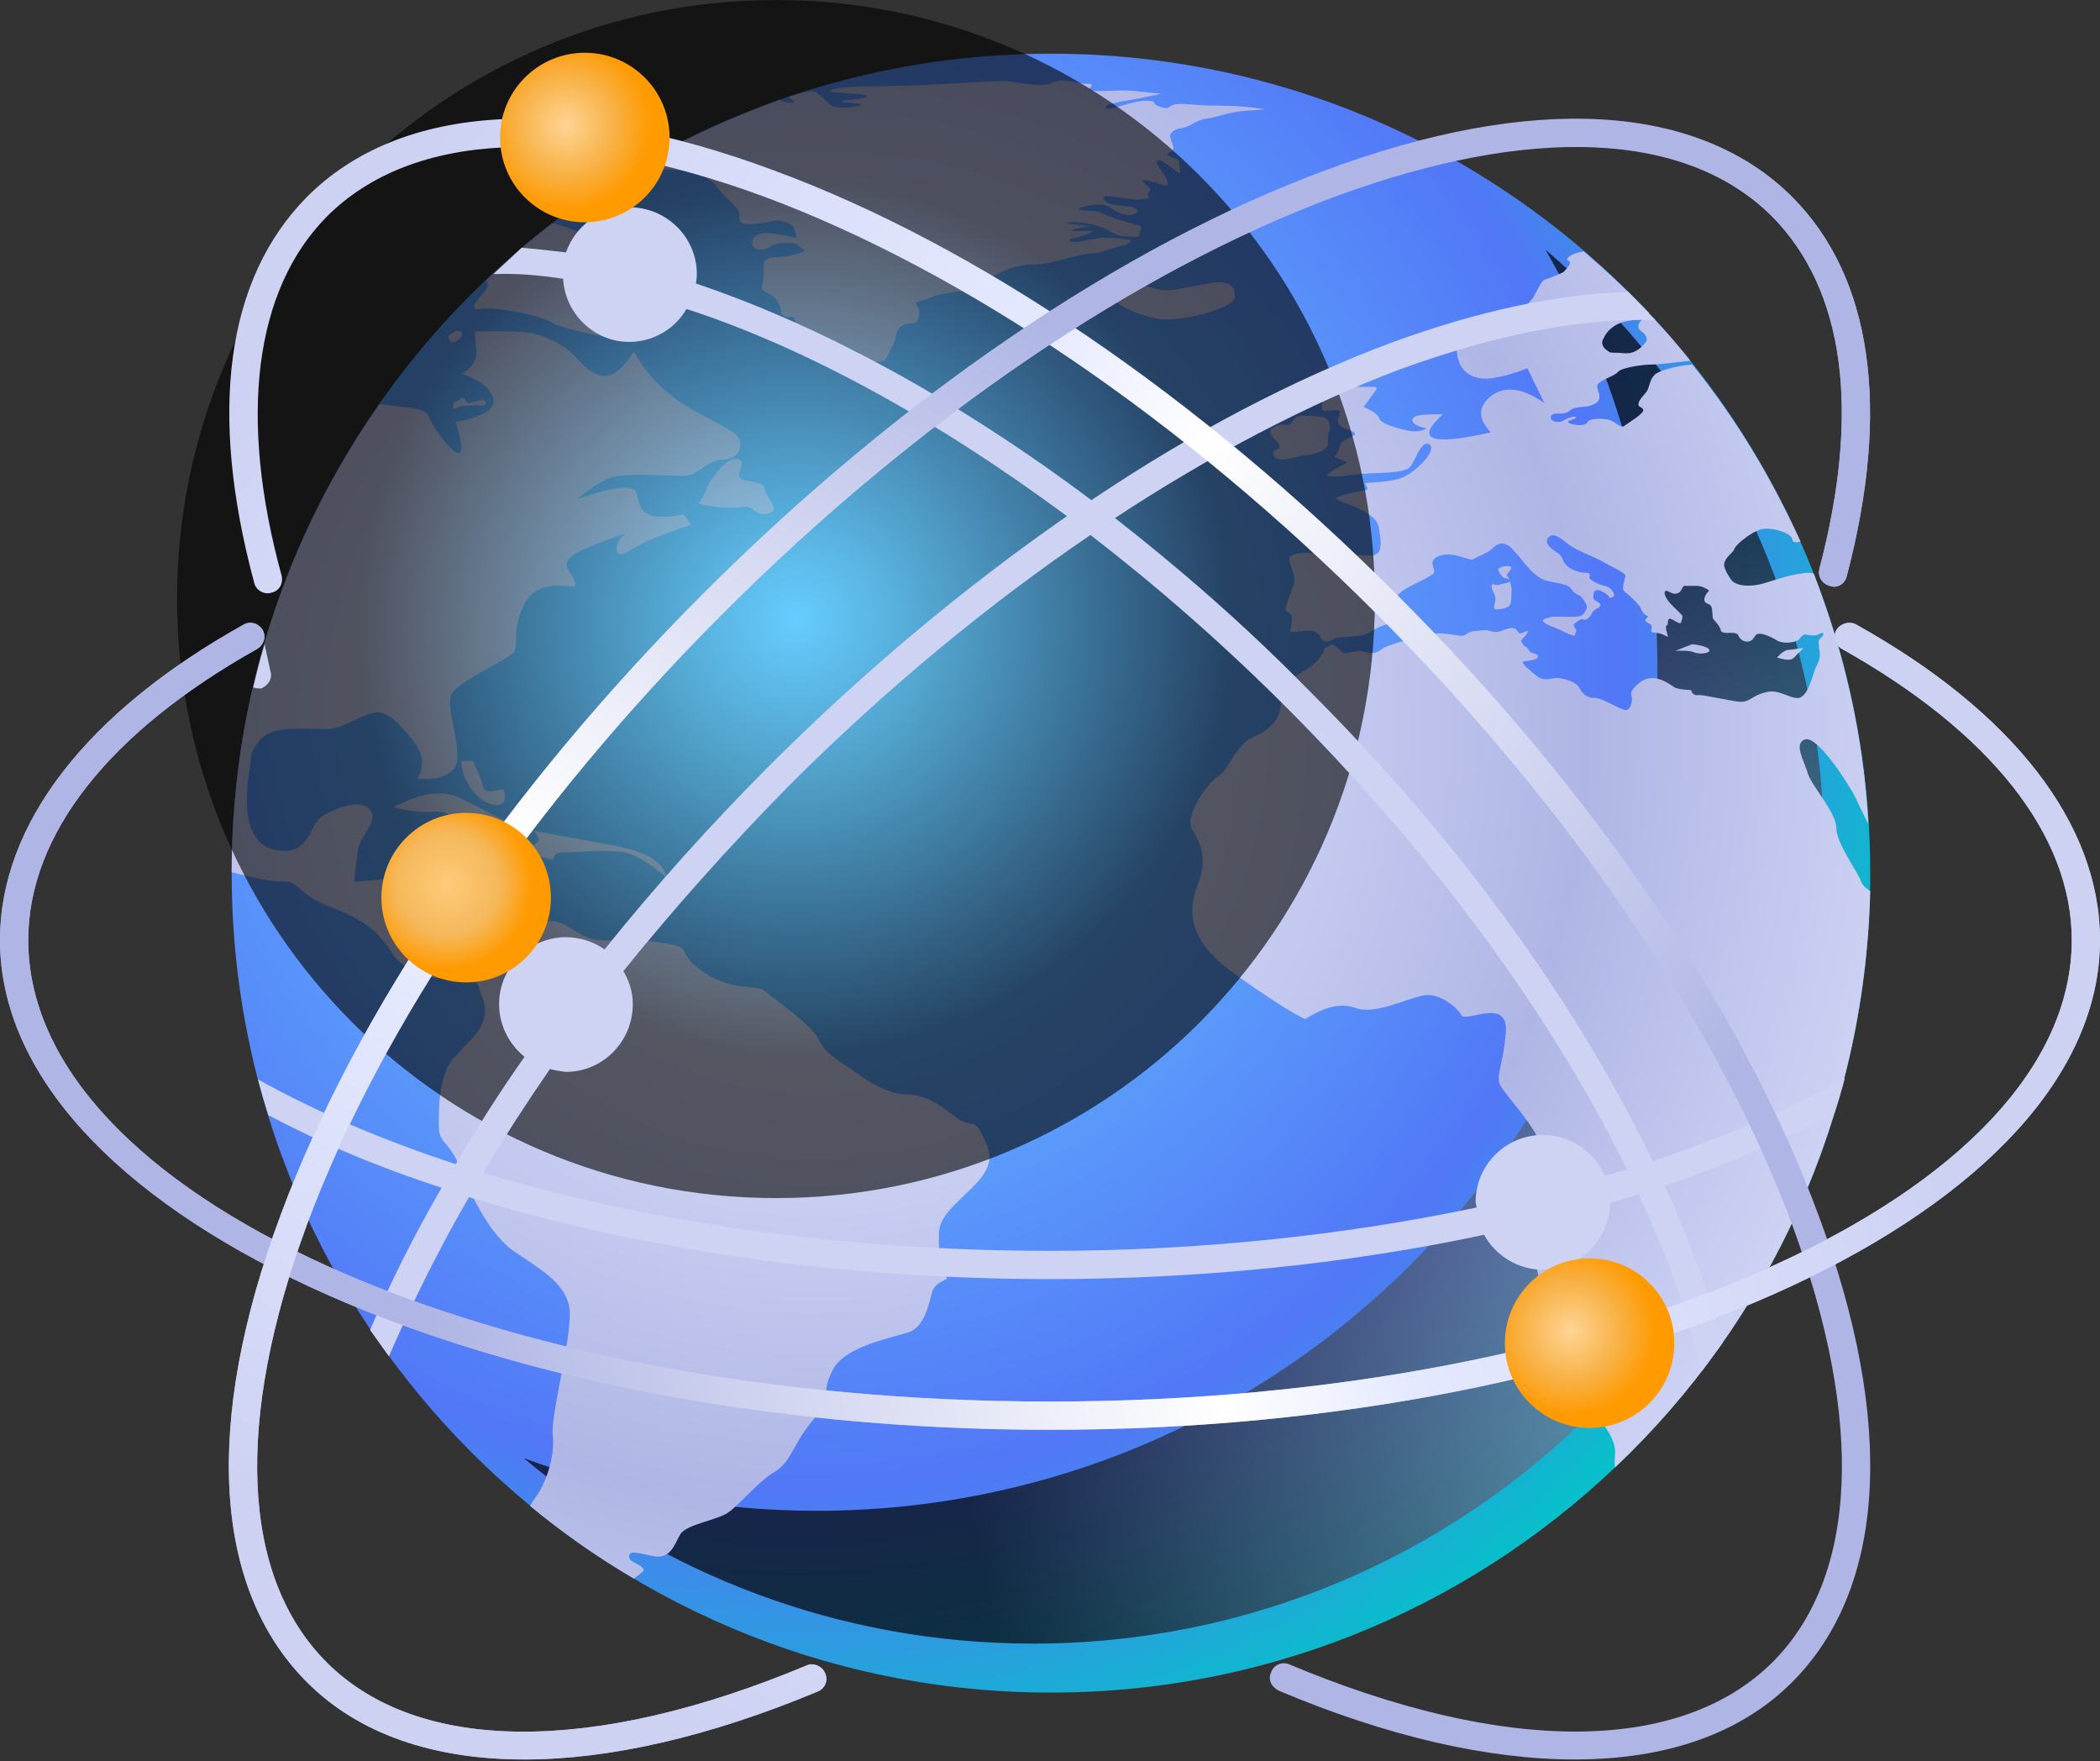 <?xml version="1.0" encoding="UTF-8"?> <svg xmlns="http://www.w3.org/2000/svg" width="223" height="187" viewBox="0 0 223 187" fill="none"><rect x="0" y="0" width="223" height="187" fill="#333333" stroke="none"/> <path d="M111.602 179.7C159.65 179.7 198.602 140.749 198.602 92.7C198.602 44.651 159.65 5.7 111.602 5.7C63.553 5.7 24.602 44.651 24.602 92.7C24.602 140.749 63.553 179.7 111.602 179.7Z" fill="url(#paint0_radial_1005_542)"></path> <path style="mix-blend-mode:color-dodge" opacity="0.7" d="M193.702 90.5C193.702 136.9 156.102 174.5 109.702 174.5C89.102 174.5 70.302 167.1 55.602 154.8C65.302 158.4 75.802 160.4 86.701 160.4C136.002 160.4 176.002 120.4 176.002 71C176.002 54.8 171.702 39.6 164.102 26.5C182.202 41.9 193.702 64.8 193.702 90.5Z" fill="url(#paint1_radial_1005_542)"></path> <path fill-rule="evenodd" clip-rule="evenodd" d="M104.202 120.3C105.002 121.9 105.802 123.2 103.902 125.4C102.002 127.5 99.701 128.9 99.701 131C99.701 133.1 99.802 135.1 100.402 135.5C101.002 136 99.501 135.8 99.001 137.1C98.602 138.5 98.201 141 96.302 141.5C94.401 142.1 89.602 143 88.402 145.5C87.102 147.9 88.501 148.2 86.402 150.7C84.201 153.2 84.102 155.2 82.201 156.3C80.401 157.4 78.602 159.7 77.302 160.6C76.102 161.4 73.102 161.8 72.302 162.8C71.602 163.9 71.302 165.6 69.302 165.2C67.401 164.8 66.802 164.6 66.802 165.3C66.802 166 69.102 166.3 68.102 167C67.835 167.2 67.568 167.4 67.302 167.6C63.435 165.333 59.768 162.766 56.301 159.9C56.401 159.6 56.702 159.2 57.002 158.8C58.301 156.8 58.901 154.2 58.702 152.4C58.401 150.6 60.702 142 60.502 139.2C60.301 136.5 57.801 135 54.801 133C51.801 131.1 49.702 126.1 48.702 123.7C47.801 121.3 46.602 121.4 46.602 119.6C46.602 117.9 46.502 114 48.301 112.2C50.002 110.3 52.202 108.8 51.301 106.1C50.401 103.5 50.002 102.4 48.301 103.5C46.602 104.6 42.801 103 41.702 101.3C40.602 99.5 39.202 97.8 35.102 96.3C31.102 94.7 31.901 93.4 29.802 93.6C28.901 93.6 26.802 93.2 24.602 92.6C24.602 74.1 30.401 57 40.301 42.9C42.801 43.3 45.202 43.2 45.502 44.2C46.002 45.5 48.102 48.2 48.702 48.1C49.168 48.033 49.068 46.933 48.402 44.8C51.268 44.266 52.602 43.466 52.402 42.4C52.202 41.333 51.102 40.433 49.102 39.7C50.168 38.966 50.668 38.166 50.602 37.3C50.535 36.433 50.468 35.733 50.402 35.2C52.935 35.133 54.768 35.166 55.902 35.3C57.502 35.4 60.102 36.6 61.402 38.2C62.802 39.8 64.201 40.3 65.302 39.6C65.968 39.133 66.635 38.366 67.302 37.3C68.501 39.5 70.201 41.333 72.402 42.8C75.701 44.9 78.201 45.7 78.501 46.6C78.802 47.5 78.501 48.7 76.802 48.8C75.201 48.8 74.001 50.5 72.902 50.5C71.802 50.6 66.002 50.1 64.602 50.8C63.602 51.266 62.502 52 61.301 53C65.235 51.6 67.335 51.4 67.602 52.4C68.002 53.8 68.001 54.5 69.501 54.8C70.435 54.933 71.468 54.866 72.602 54.6L73.402 55.7C71.402 56.366 69.802 56.966 68.602 57.5C66.902 58.3 65.602 59.5 65.501 58.4C65.435 57.733 65.768 57.133 66.501 56.6C64.035 57.466 62.468 58.066 61.801 58.4C60.702 58.9 59.702 59.7 60.402 60.6C61.002 61.4 61.302 62.3 60.902 62.3C60.602 62.3 57.102 61.4 55.702 64.1C54.301 66.8 55.102 68.4 54.602 69.2C54.102 70 48.402 72.4 47.902 73.8C47.301 75.3 49.401 80.3 48.202 81.6C47.468 82.466 46.168 82.833 44.301 82.7C45.102 81.366 44.968 80.033 43.902 78.7C42.301 76.7 41.002 75.3 39.602 75.7C38.102 76 36.602 77.3 34.801 77.4C33.102 77.5 29.402 76.9 27.902 78.3C26.402 79.7 26.701 80.5 26.502 81.7C26.302 82.9 25.202 89.3 29.102 90.2C33.002 91.1 32.801 87.4 34.301 86.6C35.702 85.8 38.301 84.7 39.301 86C40.202 87.2 38.301 88.7 38.002 90.2C37.868 91.2 37.735 92.333 37.602 93.6C39.735 93.466 41.535 93.3 43.002 93.1C45.102 92.9 46.301 92.6 46.202 93.5C46.202 94.4 42.702 99.8 45.202 101C47.702 102.1 48.702 100.3 50.102 101.1C51.502 102 51.702 102.3 52.502 101.7C53.401 101.1 57.002 97.8 58.602 97.8C60.202 97.8 61.502 99.6 63.502 99.8C65.501 100 66.602 99.5 70.302 100.1C74.001 100.6 71.501 101.1 74.701 103.2C77.802 105.3 80.401 104.5 81.201 105.2C82.102 106 86.102 108.7 86.902 110.3C87.602 111.9 89.602 113 90.402 113.5C91.102 114.1 94.001 116.2 96.201 116.2C98.401 116.2 99.901 117.4 101.502 118.6C103.002 119.8 103.502 118.7 104.202 120.3ZM78.802 50.9C79.701 51.2 81.201 51.2 81.201 51.9C81.302 52.5 82.201 53.6 82.201 54C82.201 54.5 80.902 54.9 80.102 54.2C79.302 53.5 79.001 53.9 78.001 53.9C77.001 54 73.802 53.6 74.201 53.3C74.701 53 74.901 51.9 75.501 51C76.201 50 77.501 48.3 78.501 48.8C79.302 49.2 77.901 50.5 78.802 50.9ZM51.902 85.3C49.902 84.5 48.901 81.9 49.002 80.8H50.202C50.735 81.866 51.102 82.766 51.301 83.5C51.602 84.6 53.401 83.5 53.502 83.9C53.702 84.4 53.902 86 51.902 85.3ZM58.702 91.3L55.102 90.4C56.035 90.066 56.668 89.766 57.002 89.5C57.335 89.233 57.235 88.8 56.702 88.2C59.168 88.666 62.035 89.2 65.302 89.8C68.635 90.4 70.468 91.533 70.802 93.2C69.602 92.133 68.435 91.333 67.302 90.8C65.602 90 61.902 90.5 59.602 90.5C59.135 90.5 58.835 90.766 58.702 91.3ZM48.801 84.7C50.602 85.566 52.735 86.666 55.202 88C53.735 89.6 52.168 89.766 50.502 88.5C48.002 86.5 47.301 86 45.801 86.2C44.735 86.266 43.401 86.1 41.801 85.7C44.668 84.166 47.002 83.833 48.801 84.7ZM47.702 36C47.502 35.8 47.702 35.5 48.102 35.3C48.402 35.1 49.102 35 49.102 35.5C49.002 36 48.102 36.5 47.902 36.3C47.702 36.1 47.801 36.2 47.702 36ZM48.902 42.3C49.202 42.1 49.402 42.4 49.602 42.7C49.802 43 50.702 42.4 51.301 42.5C51.901 42.6 51.401 43.2 51.202 43.1C51.002 42.9 49.702 43.1 49.202 43.1C48.702 43.1 48.202 43.6 48.102 43.3C48.102 43.1 48.102 42.7 48.402 42.6C48.902 42.6 48.702 42.4 48.902 42.3ZM51.801 30.3C51.801 30.1 51.735 29.933 51.602 29.8C53.868 27.6 56.235 25.566 58.702 23.7C60.102 24.1 61.301 24.5 61.801 24.8C62.301 25.2 63.801 25.5 64.201 25.8C64.501 26.1 63.702 26.5 64.102 26.8C64.602 27.2 65.102 27.5 66.001 27.9C68.302 28.7 71.401 29.6 71.302 30C71.302 30.4 69.602 32.4 68.302 32C66.901 31.6 65.401 29.9 64.302 30.4C63.102 31 66.302 32.4 67.201 32.9C68.102 33.4 68.302 34.5 67.001 34.5C66.201 34.5 64.501 34.166 61.902 33.5C64.701 34.966 66.035 35.766 65.902 35.9C65.802 36.1 60.202 35.1 58.702 34.3C57.301 33.5 53.202 32.6 51.102 32.8C49.002 33.1 51.702 31.1 51.801 30.3ZM198.602 94.6C198.002 118.7 187.802 140.4 171.502 155.8C171.402 155.4 171.502 154.9 171.502 154.3C171.602 153 170.602 151.5 168.602 149C166.602 146.5 167.102 145.4 166.502 142.3C165.902 139.2 163.702 138.1 163.102 134.2C162.402 130.4 164.902 129.1 165.302 127.8C165.702 126.5 164.202 125.5 164.702 125C165.202 124.4 164.602 123 163.302 120.8C162.102 118.5 159.802 116.2 159.302 115.2C158.802 114.2 159.602 113.3 159.902 109.6C160.202 105.8 155.702 108.6 155.202 107.8C154.702 106.9 152.702 105.3 151.102 105.7C149.402 106 146.002 107.8 143.902 107C142.435 106.466 140.668 106.866 138.602 108.2C137.268 107.6 134.768 106 131.102 103.4C125.602 99.5 126.302 96.1 127.302 93.6C128.202 91.1 127.502 89.5 126.602 88.1C125.702 86.6 128.302 83 129.402 82.4C130.502 81.7 131.302 78.9 133.202 78.2C135.102 77.4 135.902 76.1 136.002 74.9C136.202 73.8 136.202 72.5 138.202 71.4C139.535 70.666 140.368 69.8 140.702 68.8L141.502 68.4C141.968 68.733 142.302 69 142.502 69.2C142.802 69.6 144.102 68.9 144.902 69.2C145.802 69.5 146.302 69.3 146.902 68.8C147.602 68.4 150.602 67.6 151.902 67.3C153.202 67.1 154.702 67.5 155.202 67.5C155.702 67.5 155.802 67.1 156.502 67C157.202 67 157.502 66.8 158.302 67C159.102 67.3 159.702 66.8 160.302 66.7C160.902 66.6 161.102 66.9 161.302 67.2C161.502 67.4 162.102 66.9 162.202 67C162.302 67.1 162.002 67.5 161.702 67.8C161.402 68 161.602 68.2 161.802 68.5C162.002 68.7 162.202 68.7 162.402 69.1C162.602 69.5 163.402 69.3 163.302 69.7C163.302 70.2 161.802 70.1 161.702 70.3C161.602 70.5 162.402 71.1 163.102 71.7C163.802 72.3 164.402 72.1 165.102 72C165.902 71.9 167.402 72.4 167.702 73C167.902 73.5 168.502 74.1 169.202 74.1C169.902 74 171.502 75 172.302 75.3C173.102 75.7 173.302 74.6 173.302 74.2C173.302 73.8 172.802 73.5 174.202 72.4C175.602 71.4 177.102 72.5 177.702 72.9C178.202 73.3 179.602 73.2 179.602 73.3C179.602 73.5 179.902 73.9 180.302 73.8C180.702 73.7 183.602 74.4 184.702 74.5C185.802 74.6 186.102 73.8 187.502 73.5C188.902 73.1 190.002 74.2 191.002 74.1C192.102 73.9 192.502 71.4 192.902 70.7C193.302 70 193.302 69.4 193.202 69C193.102 68.7 193.202 68.5 193.102 68.2C193.102 67.8 193.502 67.7 193.602 67.4C193.702 67.1 193.402 67.2 193.202 67.3C192.902 67.5 192.402 67.5 191.902 67.4C191.402 67.2 191.202 67.8 190.902 68C190.502 68.2 189.402 68.4 188.702 68C188.102 67.6 187.102 67.2 186.702 67.3C186.302 67.3 186.302 68 185.702 68.1C185.202 68.2 184.802 67.9 184.602 67.5C184.502 67.1 183.802 67.2 183.402 67.2C183.002 67.2 182.702 67.1 182.702 66.8C182.602 66.5 182.202 66 182.002 65.8C181.802 65.6 181.902 65.4 181.802 64.7C181.702 63.9 181.202 64.3 181.002 63.8C180.935 63.466 181.102 63.1 181.502 62.7C181.035 62.366 180.568 62.2 180.102 62.2C179.302 62.2 179.202 62.2 178.902 62.2C178.602 62.2 178.602 62.9 178.102 63C177.502 63.2 177.002 62.5 176.802 62.8C176.602 63.1 177.202 63.9 177.402 64.1C177.602 64.3 178.202 64.9 178.502 65.2C178.802 65.4 178.602 65.8 178.502 66.1C178.402 66.4 177.502 65.6 177.302 65.7C177.002 65.7 177.202 66.4 177.002 66.4C176.702 66.4 177.202 67.7 177.102 67.6C177.002 67.6 176.402 67.2 175.902 67.2C175.302 67.1 175.302 67.2 175.402 66.7C175.402 66.1 175.102 66.3 174.802 66C174.502 65.8 175.102 65.5 175.002 65.4C174.802 65.4 174.402 65.1 174.202 64.5C173.902 64 172.902 63.1 172.502 62.8C172.102 62.5 172.602 61.5 172.602 61.1C172.602 60.8 170.802 60 170.302 59.7C169.802 59.3 167.702 58.6 166.702 57.9C165.802 57.2 165.002 56.5 164.502 57C163.902 57.5 164.602 58.2 165.102 58.5C165.602 58.8 165.702 58.9 166.002 59.5C166.202 60.2 167.402 60.8 168.302 60.8C169.102 60.8 168.702 61.1 168.802 61.4C168.902 61.6 169.802 62.1 170.402 62.2C171.002 62.3 171.302 62.8 171.402 63.1C171.502 63.3 171.002 63.6 170.902 63.4C170.802 63.2 170.402 62.9 169.902 62.7C169.302 62.5 169.202 62.9 169.202 63.3C169.102 63.7 169.502 63.8 169.802 64C170.102 64.2 169.802 64.6 169.602 64.6C169.402 64.7 169.002 65 169.002 65.2C169.002 65.3 168.502 65.9 168.202 65.8C167.902 65.6 167.502 66 167.202 66.2C167.068 66.333 167.135 66.566 167.402 66.9L167.202 67.5C166.868 67.433 166.502 67.3 166.102 67.1C165.502 66.7 164.002 66.3 163.902 66C163.702 65.8 164.002 65.7 164.702 65.5C165.402 65.4 167.202 65.6 167.802 65.4C168.302 65.2 168.302 64.9 168.502 64.6C168.602 64.4 168.302 63.8 168.002 63.5C167.802 63.1 167.302 63.2 166.902 62.6C166.502 62 165.802 62 164.402 61.7C162.902 61.4 161.902 59.7 160.702 58.4C159.502 57 158.602 58.1 158.302 58.4C157.902 58.7 156.702 59.2 156.402 59.4C156.202 59.6 154.302 58.5 152.902 59C151.602 59.5 152.302 60.2 152.302 60.7C152.302 61.2 149.602 62.1 148.602 63C147.702 63.9 148.502 64.5 148.402 64.8C148.302 65.2 147.502 66.2 147.302 66.3C147.002 66.3 146.102 66.7 145.302 67.2C144.502 67.7 142.402 67.5 141.702 67.8C141.102 68.2 140.502 68.3 140.202 67.6C139.902 66.9 139.102 66.9 138.302 67C137.835 67.066 137.402 67.1 137.002 67.1C137.068 66.766 137.135 66.333 137.202 65.8C137.302 65 136.602 65.1 136.502 64.7C136.502 64.3 137.102 62.9 137.402 62C137.602 61.1 136.902 59.8 136.902 59.3C137.002 58.8 138.002 58.7 138.802 58.7C139.602 58.7 143.802 58.9 145.302 59C146.902 59.1 146.702 57.8 146.402 55.9C146.002 54.1 141.702 53.2 141.902 52.9C142.102 52.6 143.902 52.2 144.802 52.1C145.702 52 144.802 51.4 145.002 51.3C145.202 51.2 146.502 51.3 148.302 50.9C150.002 50.6 152.702 47.8 151.802 47.2C150.902 46.6 150.302 49 149.702 49.6C149.202 50.3 145.502 50.2 144.802 50.3C144.202 50.3 141.402 50.8 141.002 50.5C140.802 50.366 141.502 49.9 143.102 49.1L141.702 48.5C142.035 48.033 142.235 47.633 142.302 47.3C142.402 46.7 143.702 46.4 143.902 46.1C144.002 45.8 142.802 45.6 142.302 45.2C141.802 44.7 142.202 44.3 142.302 43.8C142.302 43.3 140.802 43.7 140.502 43.6C140.302 43.5 140.402 42.6 140.402 42.4C140.302 42.1 139.302 41.6 139.702 41.3C140.102 40.9 140.502 41.5 140.802 41.4C141.102 41.3 141.602 40.4 141.802 40.1C141.902 39.8 144.402 39.6 144.502 39.9C144.702 40.1 143.702 40.6 143.702 40.9C143.702 41.2 145.802 41 146.102 41.1C146.302 41.3 146.102 41.4 145.902 41.7C145.768 41.9 145.402 42.4 144.802 43.2C145.868 43.666 146.435 44.1 146.502 44.5C146.702 45.1 149.502 45.8 150.202 45.8C150.668 45.8 151.102 45.7 151.502 45.5C150.368 45.233 149.868 44.9 150.002 44.5C150.068 44.1 151.135 43.933 153.202 44C151.735 45.333 151.402 46.166 152.202 46.5C153.068 46.833 155.102 46.633 158.302 45.9C156.902 44.433 156.935 43.133 158.402 42C159.868 40.933 161.735 41.2 164.002 42.8L162.202 39.1C160.802 39.633 159.635 39.966 158.702 40.1C157.402 40.4 154.902 40.2 154.702 37.3C154.602 34.4 159.102 34.1 161.102 33.4C161.102 33.333 161.135 33.3 161.202 33.3C161.902 32.5 162.802 31.8 162.902 31.4C163.202 31 163.602 29.9 164.002 29.7C164.402 29.6 165.602 29.1 166.002 28.9C166.302 28.6 167.002 27.9 166.602 27.7C166.102 27.6 166.602 27.1 167.602 26.8C167.868 26.733 168.068 26.7 168.202 26.7C170.602 28.766 172.902 30.933 175.102 33.2C175.035 33.266 175.002 33.3 175.002 33.3C174.902 33.7 174.302 33.8 173.802 33.9C173.402 34 172.402 34.1 171.802 34.4C171.202 34.7 170.602 35.2 170.302 35.9C169.902 36.5 170.302 37 170.802 37.3L170.902 37.4C171.402 37.5 171.502 37.4 172.502 37.5C173.602 37.6 174.302 36.9 174.702 36.4C175.102 36 174.702 35.4 174.202 35.1C173.802 34.8 174.002 34.3 174.302 34C174.602 33.8 175.002 33.8 175.502 33.7C176.902 35.166 178.235 36.7 179.502 38.3C177.802 38.5 176.102 38.7 175.502 38.7C174.502 38.7 172.202 39 171.802 39.5C171.402 40 169.602 40.4 169.602 41C169.602 41.5 170.302 42.4 169.302 42.9C168.302 43.4 167.402 43 166.702 43.6C166.002 44.2 165.002 43.6 164.702 44.2C164.502 44.6 165.302 45.1 166.102 44.6C167.002 44.1 167.602 44.2 167.302 44.4C167.002 44.6 166.002 44.7 166.802 45C167.602 45.2 168.402 45.2 168.602 44.8C168.702 44.5 169.602 44.4 170.502 44.5C171.502 44.6 172.102 45.6 172.502 45.2C172.902 44.9 174.602 43.9 174.502 43.5C174.302 43.1 173.902 43.3 174.002 42.8C174.102 42.3 174.802 41.8 175.002 41.3C175.202 40.7 175.302 40.2 175.702 39.8C176.002 39.4 178.102 38.8 179.702 38.7C184.302 44.4 188.102 50.7 191.202 57.5C190.702 57.6 190.402 57.7 190.302 57.2C190.202 56.6 188.102 55.9 187.002 56.2C185.902 56.5 184.402 57.8 184.202 58.2C184.102 58.7 183.302 59 183.102 59.8C183.002 60.1 183.302 60.8 183.802 61.5C184.202 62.2 185.802 62.4 187.402 61.9C189.002 61.4 190.202 61 191.902 60.8C192.102 60.8 192.335 60.833 192.602 60.9C195.802 69.2 197.902 78.1 198.402 87.5C197.802 86.3 197.302 85.3 197.102 84.8C196.302 83.2 193.002 78.1 191.702 78.5C190.402 78.9 191.602 80.8 192.002 82.2C192.502 83.6 195.002 86.3 195.002 87.9C195.002 89.5 197.102 92.3 197.602 93.5C197.702 93.9 198.102 94.3 198.602 94.6ZM180.002 69.3C179.402 69 178.302 69.1 177.902 69.1C178.902 68.7 179.502 68.466 179.702 68.4C179.902 68.4 181.402 68.6 181.502 69C181.702 69.3 180.702 69.5 180.002 69.3ZM190.202 70C189.902 70.1 189.202 70 188.702 69.8L189.102 69.4C189.435 69.133 189.702 69 189.902 69C190.302 69 191.202 68.8 191.402 68.8C191.535 68.8 191.368 69 190.902 69.4C190.568 69.8 190.335 70 190.202 70ZM135.002 46.2C134.502 45.3 136.002 45 136.502 45.1C137.102 45.2 137.302 44.6 137.602 44.3C138.002 44 140.002 44.2 140.602 44.3C141.202 44.5 141.302 45.5 141.202 45.7C141.002 45.8 141.002 46.7 141.002 47.2C141.002 47.7 139.802 48.2 138.902 48.3C138.002 48.3 135.702 49.3 135.302 48.4C134.902 47.7 135.502 47.9 135.802 47.6C136.102 47.3 135.602 47 135.002 46.2ZM119.102 26.1C118.402 26.2 116.502 27 115.902 26.9C115.302 26.9 112.702 27.6 111.402 27.9C110.102 28.2 109.502 27.9 107.902 28.3C106.402 28.6 104.102 30.1 103.802 30.5C103.602 30.9 102.202 30.8 100.202 31.2C98.302 31.6 99.901 31.3 98.201 31.8C96.401 32.3 97.802 32.2 97.602 33.4C97.402 34.7 96.901 34.1 96.001 34.5C95.001 34.9 95.302 35.8 94.802 36.7C94.201 37.6 94.302 38.2 93.602 38.4C92.802 38.6 91.701 37.9 91.001 37.3C90.201 36.8 88.901 37 87.701 36.9C86.501 36.8 86.902 36.3 86.602 36C86.402 35.7 84.901 35.4 84.501 34.3C84.201 33.1 84.001 33.9 83.402 33.6C82.701 33.3 83.001 33.3 82.902 32.8C82.902 32.3 82.802 32.6 82.501 31.9C82.102 31.3 81.401 31.1 81.001 30.8C80.701 30.4 81.102 29.9 81.102 29.3C81.102 28.7 81.102 28.1 81.102 27.9C81.102 27.7 81.602 27.3 82.302 27.3C82.901 27.3 83.501 27.3 84.802 26.9C86.102 26.5 85.001 26.5 84.802 26.1C84.602 25.8 84.302 25.8 83.201 25.8C82.001 25.8 82.001 26.3 81.001 26.5C80.001 26.6 79.802 25.9 79.902 25.6C79.902 25.2 80.302 24.9 80.902 24.8C81.402 24.6 83.501 25 84.201 25.2C85.001 25.4 84.302 24.6 84.302 24.2C84.201 23.7 83.102 23.5 82.602 23.4C82.102 23.4 81.002 23.8 79.602 23.8C78.202 23.8 78.602 23.3 78.501 22.6C78.401 22 76.302 20.3 76.102 19.8C75.802 19.3 74.802 18.7 74.201 18.5C73.602 18.2 72.501 18.1 71.201 18C69.901 18 68.701 17.9 67.201 17.9C72.102 15 77.302 12.6 82.802 10.6C83.302 10.9 83.701 10.9 84.201 10.9C84.602 10.9 84.102 10.6 83.701 10.3C84.302 10.1 84.868 9.933 85.402 9.8C85.701 9.7 86.001 9.7 86.201 9.7C86.802 9.7 87.201 10.3 88.001 11C88.802 11.7 90.501 11.4 91.302 11.2C92.102 11 89.501 10.9 89.402 10.8C89.302 10.6 91.501 10.6 92.001 10.3C92.501 10 90.002 9.9 88.602 9.8C87.102 9.6 89.802 9.2 91.102 9.2C92.302 9.2 94.302 9.1 96.102 9.1C97.902 9.1 105.202 8.6 106.502 8.6C107.702 8.6 110.502 9.4 111.702 8.8C112.902 8.2 114.402 8.9 115.402 8.9C116.402 8.9 115.702 9.2 115.702 9.5C115.802 9.8 118.102 9.6 119.302 9.6C120.602 9.6 122.102 9.9 123.002 9.9C123.902 9.9 122.102 10.2 121.202 10.4C120.402 10.6 117.402 10.9 117.402 11.4C117.402 12 120.102 10.7 121.602 10.7C123.202 10.7 122.002 10.9 123.102 11.3C124.202 11.7 124.002 11.3 124.702 11.1C125.302 10.9 127.302 11.2 128.302 11.2C129.302 11.2 131.702 11.2 133.602 11.5C135.402 11.7 133.002 11.6 131.102 11.9C129.202 12.3 129.002 12.5 128.102 12.6C127.202 12.7 126.502 13.3 125.902 13.5C125.302 13.7 124.802 13.6 124.402 14.1C124.002 14.5 124.602 15.2 124.602 15.7C124.602 16.3 123.502 16.2 124.202 16.6C125.002 16.9 125.202 16.9 125.202 17.1C125.202 17.3 125.302 17.9 125.302 18.3C125.302 18.7 123.602 17 123.102 17C122.702 17 122.802 17.4 123.102 17.8C123.302 18.2 123.702 18.5 124.002 19.3C124.302 20 123.202 19.6 122.802 19.4C122.402 19.3 121.102 18.9 121.402 19.3C121.702 19.7 122.402 20 122.002 20.4C121.702 20.7 122.102 21 122.102 21C122.035 21.066 121.568 21.133 120.702 21.2L117.502 20.8C117.102 20.866 117.068 21.066 117.402 21.4C118.002 21.9 119.602 21.8 120.302 22C121.002 22.3 121.002 22.5 120.202 22.8C119.502 23 118.502 22.5 118.002 22.1C117.502 21.6 116.302 21.6 114.902 22C113.502 22.4 116.802 22.4 116.802 22.5C116.802 22.6 118.102 23.1 118.702 23.3C119.302 23.5 120.102 23.7 120.802 23.9C121.402 24.1 121.102 24.3 121.002 24.8C121.002 25.3 120.602 25.1 119.702 25.1C118.902 25.1 118.402 24.9 117.602 24.4C116.902 24 115.002 23.5 113.602 23.6C112.202 23.6 115.102 24 115.802 24C116.402 24 114.502 24.1 113.902 24.4C113.402 24.6 115.202 24.5 115.902 24.5C116.502 24.5 115.102 25 114.802 25.1C114.502 25.2 113.302 25.3 113.602 25.6C113.902 25.9 115.302 25.5 116.602 25.3C117.468 25.166 118.635 25.233 120.102 25.5C119.902 25.833 119.568 26.033 119.102 26.1ZM123.402 33.9C120.702 33.6 117.002 31.7 118.102 30.8C119.602 29.4 121.902 30.6 123.402 30.8C124.802 30.9 125.802 30.5 128.302 30.1C130.902 29.6 131.202 30.7 131.102 31.6C131.102 32.6 126.002 34.1 123.402 33.9ZM160.302 61.7C160.368 61.766 160.402 61.866 160.402 62C160.602 62.6 160.502 62.6 160.502 62.9C160.502 63.3 160.502 64 160.302 64.3C160.002 64.6 159.302 64.7 158.902 64.7C158.402 64.7 158.802 64.1 158.802 63.6C158.802 63 158.302 62.6 158.402 62.2C158.602 61.7 158.402 62.2 159.102 62.1C159.802 61.9 159.102 62.1 159.902 61.9C160.235 61.833 160.368 61.766 160.302 61.7ZM160.302 61.6C160.302 61.533 160.168 61.466 159.902 61.4L159.602 61.3C159.268 60.9 159.102 60.633 159.102 60.5C159.102 60.3 159.402 60.1 160.202 60.1C160.902 60.2 160.102 60.7 160.002 61.1C160.135 61.233 160.235 61.4 160.302 61.6ZM160.302 61.7C160.302 61.633 160.302 61.6 160.302 61.6C160.302 61.6 160.302 61.633 160.302 61.7Z" fill="url(#paint2_radial_1005_542)"></path> <path style="mix-blend-mode:color-dodge" opacity="0.6" d="M82.401 127.2C117.526 127.2 146.001 98.725 146.001 63.6C146.001 28.475 117.526 0 82.401 0C47.276 0 18.801 28.475 18.801 63.6C18.801 98.725 47.276 127.2 82.401 127.2Z" fill="url(#paint3_radial_1005_542)"></path> <path d="M111.5 151.8C50 151.8 0 128.4 0 99.8C0 87.5 9.2 75.6 25.9 66.3C26.6 65.9 27.5 66.2 27.9 66.9C28.3 67.6 28 68.5 27.3 68.9C11.6 77.7 3 88.6 3 99.8C3 126.8 51.6 148.8 111.5 148.8C171.3 148.8 220 126.8 220 99.8C220 88.6 211.3 77.7 195.6 68.9C194.9 68.5 194.6 67.6 195 66.9C195.4 66.2 196.4 65.9 197.1 66.3C213.8 75.6 223 87.5 223 99.8C223 128.4 172.9 151.8 111.5 151.8Z" fill="#AFB6E5"></path> <g style="mix-blend-mode:multiply"> <g style="mix-blend-mode:multiply"> <path fill-rule="evenodd" clip-rule="evenodd" d="M194.798 118.2C189.398 121.1 183.398 123.6 176.798 125.9C179.398 131.6 181.498 137.3 182.898 142.6C182.165 143.6 181.432 144.6 180.698 145.6C179.898 142.333 178.865 138.9 177.598 135.3C176.532 132.5 175.332 129.667 173.998 126.8C172.998 127.1 171.998 127.4 170.998 127.7C170.898 131.6 167.798 134.8 163.798 134.8C161.198 134.8 158.798 133.3 157.598 131.1C143.498 134.1 127.898 135.8 111.498 135.8C88.698 135.8 67.498 132.5 49.798 127.1C46.498 132.8 43.698 138.5 41.298 144C40.632 143.067 39.965 142.133 39.298 141.2C41.432 136.2 43.965 131.167 46.898 126.1C40.098 123.9 33.998 121.3 28.498 118.4C28.098 117.133 27.732 115.867 27.398 114.6C33.498 118 40.498 121 48.398 123.6C50.598 119.8 53.032 116 55.698 112.2C54.098 110.9 52.998 108.9 52.998 106.6C52.998 102.7 56.199 99.5 60.098 99.5C61.598 99.5 63.098 100 64.198 100.8C69.498 94.2 75.398 87.6 81.698 81.3C91.798 71.2 102.498 62.3 113.298 54.8C99.398 44.5 85.498 36.9 72.898 32.8C71.698 34.9 69.398 36.3 66.798 36.3C63.098 36.3 59.998 33.3 59.798 29.6C57.198 29.2 54.698 29 52.398 29.1C53.398 28.167 54.398 27.233 55.398 26.3C56.932 26.433 58.498 26.6 60.098 26.8C61.098 24 63.698 22 66.798 22C70.798 22 73.998 25.2 73.998 29.1C73.998 29.433 73.965 29.767 73.898 30.1C86.998 34.5 101.498 42.3 115.898 53.1C126.598 45.9 137.298 40.3 147.698 36.4C156.998 33 165.398 31.2 172.898 31C173.898 32 174.865 33 175.798 34C167.998 33.7 158.898 35.5 148.698 39.2C138.898 42.9 128.598 48.3 118.398 55C125.198 60.3 132.098 66.3 138.598 72.9C154.998 89.2 167.598 106.8 175.498 123.3C183.098 120.7 189.998 117.8 195.898 114.5C195.565 115.767 195.198 117 194.798 118.2ZM172.798 124.2C164.698 107.7 152.098 90.6 136.498 75C129.798 68.3 122.798 62.2 115.798 56.8C104.898 64.2 93.998 73.2 83.798 83.4C77.498 89.8 71.598 96.4 66.198 103.1C66.798 104.1 67.198 105.3 67.198 106.6C67.198 110.6 63.998 113.8 60.098 113.8C59.498 113.733 58.932 113.633 58.398 113.5C55.865 117.167 53.498 120.833 51.298 124.5C68.498 129.7 89.198 132.8 111.498 132.8C127.598 132.8 142.998 131.1 156.798 128.2C156.798 128 156.698 127.8 156.698 127.6C156.698 123.7 159.898 120.5 163.798 120.5C166.798 120.5 169.298 122.3 170.398 124.8C171.198 124.6 171.998 124.4 172.798 124.2Z" fill="#CED3F4"></path> </g> <g style="mix-blend-mode:multiply"> <path d="M27.698 73.1C27.432 73.1 27.165 73.067 26.898 73C27.232 71.467 27.632 69.934 28.098 68.4C28.298 69.3 28.498 70.3 28.698 71.2C28.998 72 28.498 72.8 27.698 73.1Z" fill="#CED3F4"></path> </g> </g> <path d="M167.201 186.8C158.101 186.8 147.4 184.4 135.8 179.5C135 179.1 134.601 178.3 135.001 177.5C135.301 176.7 136.201 176.4 136.901 176.7C159.801 186.3 178.401 186.2 188.201 176.5C197.301 167.4 198 150.9 190.3 130C182.4 108.8 166.701 85.7 146.101 65.1C125.501 44.5 102.401 28.8 81.201 20.9C60.3 13.2 43.8 13.9 34.7 23C27 30.8 25.3 44.3 29.901 61.1C30.101 61.9 29.701 62.7 28.901 62.9C28.101 63.2 27.201 62.7 27 61.9C22.101 43.7 24 29.6 32.6 20.9C42.6 10.9 60.2 9.9 82.201 18.1C103.901 26.1 127.301 42.1 148.201 63C169.201 83.9 185.101 107.4 193.101 129C201.301 151 200.3 168.6 190.3 178.6C184.8 184.1 176.901 186.8 167.201 186.8Z" fill="url(#paint4_linear_1005_542)"></path> <path d="M55.7 186.8C46 186.8 38.1 184.1 32.6 178.6C22.6 168.6 21.6 151 29.8 129C37.8 107.4 53.8 83.9 74.7 63C118.2 19.5 170 0.6 190.3 20.9C198.8 29.4 200.8 43.4 196.1 61.2C195.9 62 195.1 62.5 194.3 62.2C193.5 62 193 61.2 193.2 60.4C197.6 43.7 195.9 30.8 188.2 23C169.1 3.9 119.1 22.8 76.8 65.1C56.2 85.7 40.5 108.8 32.6 130C24.9 150.9 25.6 167.4 34.7 176.5C44.4 186.2 63 186.3 85.7 176.8C86.4 176.5 87.3 176.9 87.6 177.6C88 178.4 87.6 179.3 86.8 179.6C75.3 184.4 64.7 186.8 55.7 186.8Z" fill="#AFB6E5"></path> <path d="M111.5 151.8C50 151.8 0 128.4 0 99.8C0 87.5 9.2 75.6 25.9 66.3C26.6 65.9 27.5 66.2 27.9 66.9C28.3 67.6 28 68.5 27.3 68.9C11.6 77.7 3 88.6 3 99.8C3 126.8 51.6 148.8 111.5 148.8C171.3 148.8 220 126.8 220 99.8C220 88.6 211.3 77.7 195.6 68.9C194.9 68.5 194.6 67.6 195 66.9C195.4 66.2 196.4 65.9 197.1 66.3C213.8 75.6 223 87.5 223 99.8C223 128.4 172.9 151.8 111.5 151.8Z" fill="url(#paint5_linear_1005_542)"></path> <path d="M55.7 186.8C46 186.8 38.1 184.1 32.6 178.6C22.6 168.6 21.6 151 29.8 129C37.8 107.4 53.8 83.9 74.7 63C95.6 42.1 119.1 26.1 140.7 18.1C162.7 9.9 180.3 10.9 190.3 20.9C198.8 29.4 200.8 43.4 196.1 61.2C195.9 62 195.1 62.5 194.3 62.2C193.5 62 193 61.2 193.2 60.4C197.6 43.7 195.9 30.8 188.2 23C179.1 13.9 162.6 13.2 141.7 20.9C120.5 28.8 97.4 44.5 76.8 65.1C56.2 85.7 40.5 108.8 32.6 130C24.9 150.9 25.6 167.4 34.7 176.5C44.4 186.2 63 186.3 85.7 176.8C86.4 176.5 87.3 176.9 87.6 177.6C88 178.4 87.6 179.3 86.8 179.6C75.3 184.4 64.7 186.8 55.7 186.8Z" fill="url(#paint6_linear_1005_542)"></path> <path d="M49.5 104.3C54.471 104.3 58.5 100.27 58.5 95.3C58.5 90.329 54.471 86.3 49.5 86.3C44.529 86.3 40.5 90.329 40.5 95.3C40.5 100.27 44.529 104.3 49.5 104.3Z" fill="url(#paint7_radial_1005_542)"></path> <path d="M168.801 151.6C173.771 151.6 177.801 147.57 177.801 142.6C177.801 137.629 173.771 133.6 168.801 133.6C163.83 133.6 159.801 137.629 159.801 142.6C159.801 147.57 163.83 151.6 168.801 151.6Z" fill="url(#paint8_radial_1005_542)"></path> <path d="M62.102 23.6C67.072 23.6 71.102 19.57 71.102 14.6C71.102 9.629 67.072 5.6 62.102 5.6C57.131 5.6 53.102 9.629 53.102 14.6C53.102 19.57 57.131 23.6 62.102 23.6Z" fill="url(#paint9_radial_1005_542)"></path> <defs> <radialGradient id="paint0_radial_1005_542" cx="0" cy="0" r="1" gradientUnits="userSpaceOnUse" gradientTransform="translate(84.602 70.7) scale(125.1)"> <stop offset="0.1" stop-color="#66CCFF"></stop> <stop offset="0.7" stop-color="#5277F7"></stop> <stop offset="1" stop-color="#00C7C5"></stop> </radialGradient> <radialGradient id="paint1_radial_1005_542" cx="0" cy="0" r="1" gradientUnits="userSpaceOnUse" gradientTransform="translate(204.602 145.3) scale(102.7)"> <stop stop-color="#AFB6E5"></stop> <stop offset="1"></stop> </radialGradient> <radialGradient id="paint2_radial_1005_542" cx="0" cy="0" r="1" gradientUnits="userSpaceOnUse" gradientTransform="translate(86.402 77.7) scale(117.7)"> <stop offset="0.1" stop-color="#E5E9FF"></stop> <stop offset="0.7" stop-color="#AFB6E5"></stop> <stop offset="1" stop-color="#CED3F4"></stop> </radialGradient> <radialGradient id="paint3_radial_1005_542" cx="0" cy="0" r="1" gradientUnits="userSpaceOnUse" gradientTransform="translate(84.501 65.7) scale(46.5)"> <stop stop-color="#66CCFF"></stop> <stop offset="1"></stop> </radialGradient> <linearGradient id="paint4_linear_1005_542" x1="63.6" y1="-8.7" x2="232.301" y2="120.2" gradientUnits="userSpaceOnUse"> <stop stop-color="#CDD2F3"></stop> <stop offset="0.3" stop-color="#E5E9FF"></stop> <stop offset="0.4" stop-color="white"></stop> <stop offset="0.8" stop-color="#AFB6E5"></stop> <stop offset="0.9" stop-color="#AFB6E5"></stop> <stop offset="1" stop-color="#AFB6E5"></stop> </linearGradient> <linearGradient id="paint5_linear_1005_542" x1="211.4" y1="146.9" x2="16.9" y2="191.9" gradientUnits="userSpaceOnUse"> <stop stop-color="#CDD2F3"></stop> <stop offset="0.3" stop-color="#E5E9FF"></stop> <stop offset="0.4" stop-color="white"></stop> <stop offset="0.8" stop-color="#AFB6E5"></stop> <stop offset="0.9" stop-color="#AFB6E5"></stop> <stop offset="1" stop-color="#AFB6E5"></stop> </linearGradient> <linearGradient id="paint6_linear_1005_542" x1="13" y1="151" x2="100.1" y2="-13.5" gradientUnits="userSpaceOnUse"> <stop stop-color="#CDD2F3"></stop> <stop offset="0.3" stop-color="#E5E9FF"></stop> <stop offset="0.4" stop-color="white"></stop> <stop offset="0.8" stop-color="#AFB6E5"></stop> <stop offset="0.9" stop-color="#AFB6E5"></stop> <stop offset="1" stop-color="#AFB6E5"></stop> </linearGradient> <radialGradient id="paint7_radial_1005_542" cx="0" cy="0" r="1" gradientUnits="userSpaceOnUse" gradientTransform="translate(47.5 93.9) scale(9)"> <stop stop-color="#FECA7A"></stop> <stop offset="0.6" stop-color="#F5B85B"></stop> <stop offset="1" stop-color="#FF9A00"></stop> </radialGradient> <radialGradient id="paint8_radial_1005_542" cx="0" cy="0" r="1" gradientUnits="userSpaceOnUse" gradientTransform="translate(166.801 141.3) scale(9)"> <stop stop-color="#FED494"></stop> <stop offset="0.6" stop-color="#F8B042"></stop> <stop offset="1" stop-color="#FF9A00"></stop> </radialGradient> <radialGradient id="paint9_radial_1005_542" cx="0" cy="0" r="1" gradientUnits="userSpaceOnUse" gradientTransform="translate(60.102 13.3) scale(9)"> <stop stop-color="#FED494"></stop> <stop offset="0.6" stop-color="#F8B042"></stop> <stop offset="1" stop-color="#FF9A00"></stop> </radialGradient> </defs> </svg> 